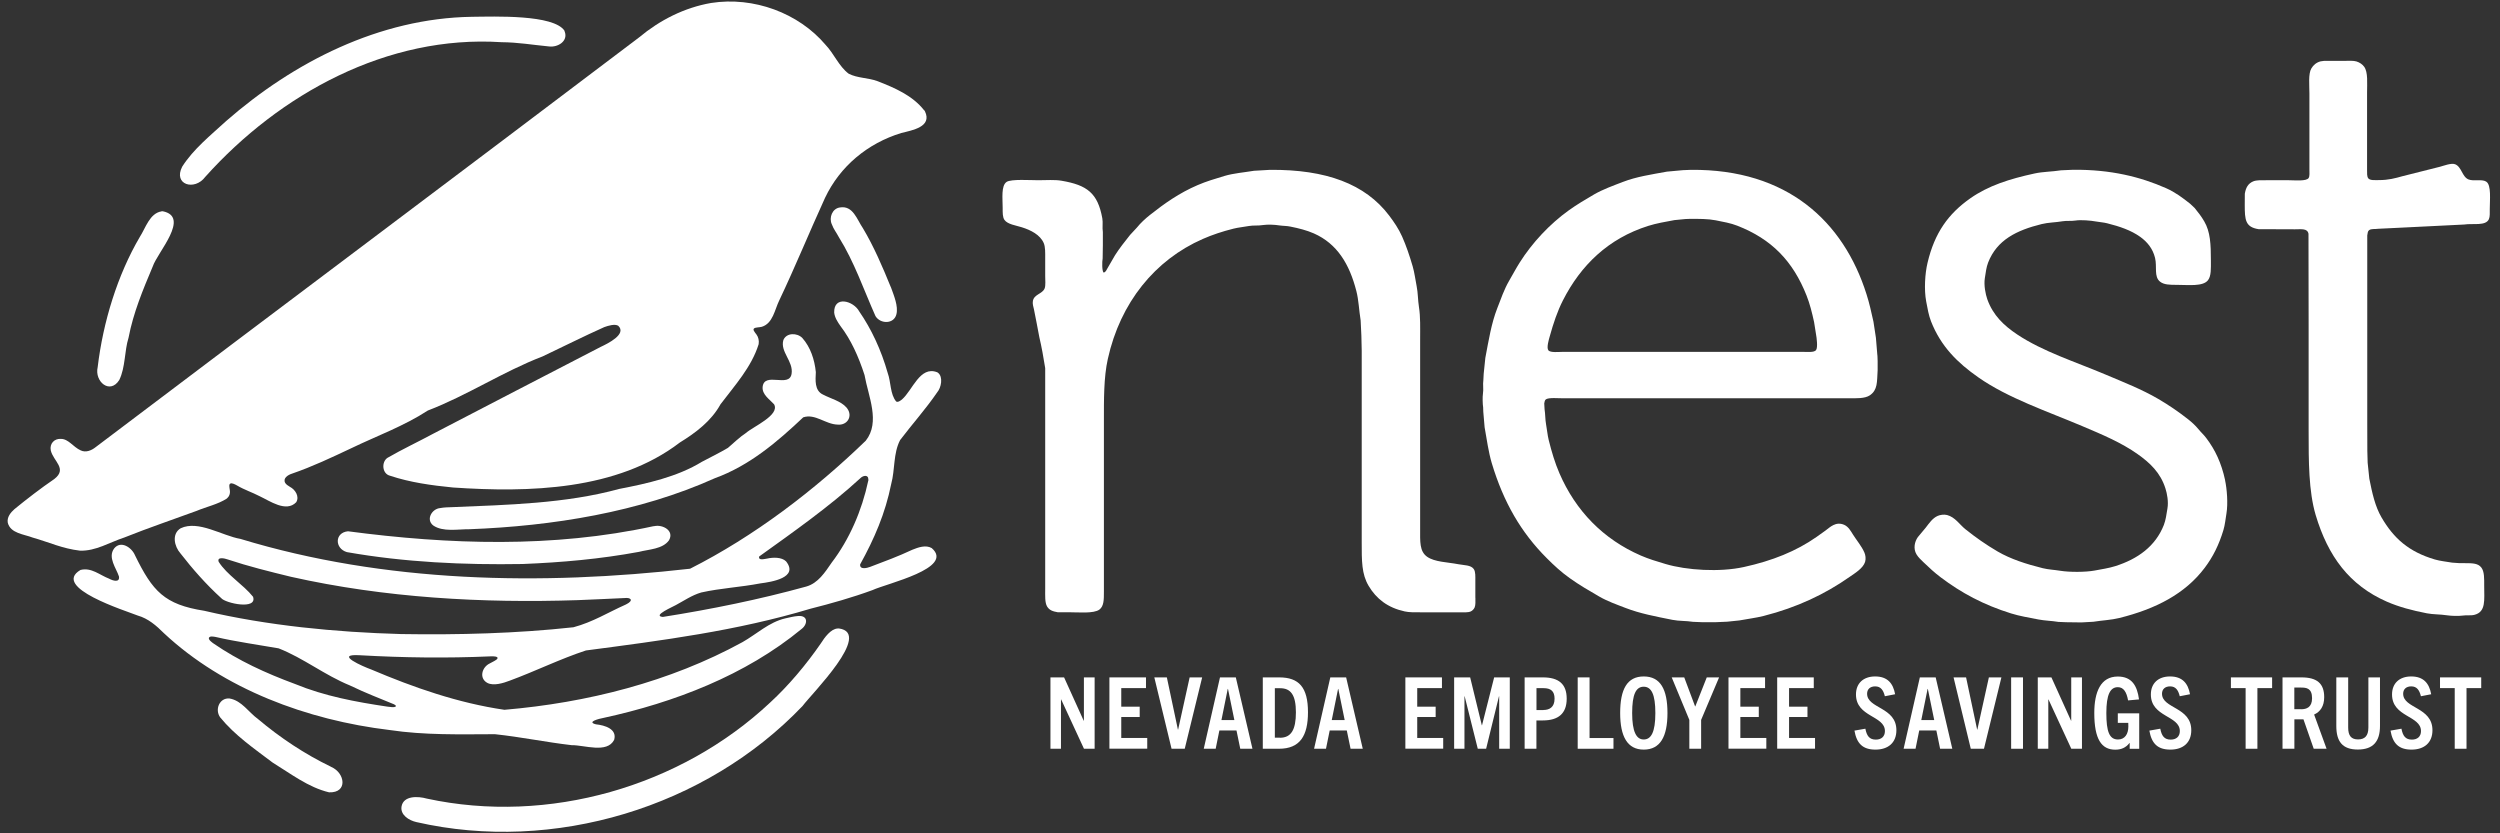 <svg xmlns="http://www.w3.org/2000/svg" fill="none" viewBox="0 0 162 54" height="54" width="162">
<rect x="0" y="0" width="162" height="54" fill="#333333" stroke="none"/>
<g clip-path="url(#clip0_144_1538)">
<path fill="white" d="M59.881 7.144C59.138 6.197 57.996 5.7 56.863 5.259C56.236 5.027 55.571 5.074 54.991 4.774C54.356 4.294 54.047 3.48 53.493 2.901C51.749 0.844 48.839 -0.24 46.078 0.193C44.348 0.493 42.755 1.303 41.416 2.421C29.776 11.237 17.897 20.126 6.197 28.976C5.931 29.19 5.562 29.344 5.231 29.186C4.733 28.963 4.437 28.431 3.935 28.44C3.523 28.414 3.201 28.749 3.291 29.19C3.458 29.897 4.385 30.369 3.518 31.041C2.634 31.646 1.762 32.319 0.942 32.987C0.689 33.21 0.44 33.514 0.504 33.874C0.68 34.564 1.552 34.616 2.114 34.834C3.175 35.134 4.038 35.55 5.184 35.683C6.21 35.717 7.095 35.143 8.056 34.83C9.641 34.196 11.199 33.673 12.736 33.107C13.384 32.833 14.11 32.687 14.698 32.306C14.853 32.177 14.93 31.984 14.891 31.757C14.861 31.564 14.823 31.376 14.93 31.333C15.029 31.286 15.213 31.376 15.364 31.462C15.823 31.736 16.342 31.903 16.819 32.151C17.484 32.46 18.541 33.223 19.193 32.546C19.425 32.177 19.125 31.719 18.794 31.552C18.669 31.474 18.541 31.397 18.48 31.29C18.317 30.986 18.657 30.776 18.927 30.69C20.236 30.24 21.503 29.64 22.774 29.04C24.435 28.239 26.166 27.617 27.724 26.602C30.287 25.62 32.593 24.081 35.16 23.096C36.495 22.466 37.813 21.797 39.157 21.197C39.423 21.099 39.84 20.979 40.059 21.107C40.643 21.651 39.372 22.269 38.934 22.474C35.31 24.339 31.717 26.216 28.119 28.08C27.119 28.62 26.071 29.109 25.105 29.67C24.71 29.936 24.753 30.699 25.273 30.827C26.569 31.26 27.96 31.453 29.351 31.59C34.271 31.924 39.986 31.787 44.052 28.676C45.091 28.037 46.095 27.279 46.688 26.199C47.615 24.973 48.697 23.79 49.161 22.303C49.199 22.067 49.139 21.84 49.023 21.681C48.903 21.523 48.757 21.356 48.869 21.279C48.959 21.206 49.191 21.223 49.367 21.176C50.088 20.953 50.2 20.066 50.492 19.474C51.539 17.271 52.445 15.047 53.463 12.819C54.433 10.774 56.219 9.287 58.404 8.619C59.117 8.439 60.418 8.224 59.937 7.213L59.894 7.144H59.881Z" clip-rule="evenodd" fill-rule="evenodd"></path>
<path fill="white" d="M36.581 1.993C35.873 0.93 32.065 1.072 30.566 1.089C24.586 1.183 19.034 4.02 14.659 7.839C13.65 8.769 12.539 9.647 11.804 10.804C11.208 11.974 12.611 12.386 13.298 11.464C18.12 6.086 25.101 2.254 32.494 2.734C33.584 2.743 34.456 2.902 35.568 3.009C36.148 3.086 36.817 2.666 36.598 2.062L36.573 1.997L36.581 1.993Z" clip-rule="evenodd" fill-rule="evenodd"></path>
<path fill="white" d="M10.469 13.697C9.701 13.813 9.434 14.777 9.061 15.352C7.61 17.824 6.678 20.867 6.33 23.79C6.111 24.729 7.129 25.582 7.73 24.622C8.134 23.79 8.056 22.757 8.331 21.879C8.64 20.263 9.263 18.776 9.898 17.267C10.207 16.342 12.35 14.049 10.542 13.689H10.465L10.469 13.697Z" clip-rule="evenodd" fill-rule="evenodd"></path>
<path fill="white" d="M57.713 18.579C57.198 17.31 56.623 15.969 55.918 14.79C55.528 14.224 55.279 13.299 54.424 13.444C53.926 13.513 53.707 14.109 53.901 14.533C54.025 14.867 54.184 15.039 54.36 15.373C55.356 16.967 55.97 18.776 56.73 20.481C57.043 21.004 57.928 21.017 58.087 20.366C58.22 19.843 57.923 19.149 57.743 18.643L57.717 18.579H57.713Z" clip-rule="evenodd" fill-rule="evenodd"></path>
<path fill="white" d="M60.723 24.12C59.611 23.692 59.134 25.29 58.447 25.886C58.344 25.963 58.198 26.083 58.074 26.019C57.674 25.547 57.739 24.754 57.524 24.172C57.099 22.667 56.459 21.313 55.682 20.186C55.309 19.487 54.025 19.136 54.055 20.254C54.089 20.576 54.283 20.876 54.467 21.133C55.141 22.016 55.631 23.096 56.021 24.3C56.266 25.684 57.06 27.343 56.103 28.556C52.776 31.774 48.882 34.749 44.717 36.853C35.044 37.95 24.955 37.774 15.578 34.92C14.398 34.719 12.856 33.69 11.71 34.23C11.113 34.586 11.289 35.404 11.693 35.859C12.474 36.866 13.376 37.89 14.333 38.756C14.595 39.09 16.69 39.544 16.398 38.67C15.758 37.873 14.702 37.252 14.17 36.403C14.05 36.06 14.569 36.184 14.758 36.253C16.081 36.694 17.48 37.042 18.854 37.376C24.916 38.739 31.262 39.094 37.436 38.889C38.5 38.854 39.552 38.79 40.608 38.747C40.759 38.747 40.883 38.803 40.879 38.889C40.853 39.026 40.66 39.116 40.531 39.184C39.393 39.69 38.423 40.307 37.161 40.646C33.477 41.049 29.686 41.147 25.985 41.087C21.739 40.967 17.347 40.543 13.238 39.579C10.649 39.172 9.89 38.314 8.752 35.992C8.541 35.477 7.829 34.997 7.395 35.542C6.97 36.124 7.528 36.806 7.709 37.355C7.773 37.766 7.331 37.642 7.065 37.496C6.468 37.269 5.918 36.75 5.214 36.934C3.304 38.066 8.138 39.574 8.924 39.887C9.606 40.08 10.134 40.543 10.624 41.032C14.501 44.653 19.893 46.663 25.251 47.306C27.509 47.644 29.78 47.584 32.073 47.576C33.761 47.756 35.375 48.094 37.041 48.287C37.869 48.274 39.333 48.84 39.797 47.944C40.003 47.237 39.191 46.997 38.62 46.937C37.972 46.779 38.857 46.564 39.097 46.522C43.687 45.523 48.298 43.762 51.943 40.757C52.342 40.457 52.385 39.866 51.719 39.917C51.423 39.939 51.14 40.016 50.882 40.072C49.83 40.316 49.023 41.096 48.113 41.61C43.403 44.19 38.028 45.54 32.687 45.995C29.686 45.557 26.818 44.554 24.049 43.38C23.538 43.196 21.606 42.36 23.302 42.459C26.191 42.622 28.93 42.656 31.781 42.532C31.97 42.519 32.296 42.532 32.236 42.669C32.185 42.784 31.906 42.887 31.73 42.994C31.227 43.234 31.026 43.954 31.584 44.254C31.979 44.46 32.606 44.272 33.048 44.1C34.666 43.504 36.319 42.69 37.968 42.15C42.884 41.503 47.748 40.882 52.514 39.446C53.84 39.112 55.249 38.713 56.541 38.237C57.455 37.809 61.882 36.819 60.375 35.516C59.988 35.293 59.503 35.469 59.121 35.623C58.211 36.052 57.301 36.386 56.386 36.733C56.189 36.81 55.695 36.934 55.738 36.57C56.648 34.924 57.365 33.283 57.752 31.354C58.005 30.42 57.876 29.383 58.327 28.517C59.117 27.476 59.984 26.512 60.718 25.44C61.006 25.106 61.113 24.429 60.796 24.167L60.736 24.124L60.723 24.12ZM22.752 44.452C23.658 44.893 24.624 45.262 25.534 45.639C25.616 45.682 25.663 45.729 25.659 45.763C25.56 45.879 25.251 45.797 25.096 45.789C23.044 45.484 21.022 45.107 19.12 44.323C17.197 43.612 15.458 42.81 13.852 41.709C13.736 41.627 13.505 41.464 13.535 41.336C13.595 41.194 13.839 41.254 13.977 41.276C15.299 41.584 16.712 41.777 18.055 42.013C19.67 42.647 21.039 43.749 22.675 44.417L22.748 44.452H22.752ZM56.262 31.153C55.85 33.09 55.038 34.959 53.892 36.459C53.467 37.076 53.012 37.796 52.239 38.01C49.212 38.846 46.074 39.484 42.953 39.977C42.218 39.909 43.661 39.296 43.785 39.214C44.296 38.944 44.833 38.567 45.443 38.392C46.696 38.113 47.993 38.049 49.268 37.804C50.002 37.71 51.771 37.432 50.938 36.377C50.65 36.09 50.075 36.112 49.706 36.197C49.538 36.219 49.122 36.343 49.195 36.06C51.406 34.474 53.767 32.812 55.738 30.999C55.906 30.819 56.266 30.724 56.27 31.067V31.149L56.262 31.153Z" clip-rule="evenodd" fill-rule="evenodd"></path>
<path fill="white" d="M54.845 26.4C54.489 25.989 53.815 25.826 53.33 25.569C52.767 25.307 52.844 24.613 52.866 24.111C52.784 23.306 52.522 22.5 51.99 21.9C51.655 21.557 50.96 21.549 50.762 22.037C50.543 22.804 51.428 23.417 51.294 24.227C51.144 25.153 49.526 24.064 49.418 25.072C49.375 25.573 49.873 25.877 50.161 26.199C50.552 26.901 48.804 27.643 48.353 28.046C47.907 28.337 47.555 28.697 47.169 29.023C46.619 29.349 46.039 29.627 45.486 29.923C43.901 30.896 41.939 31.333 40.119 31.684C36.663 32.632 32.88 32.713 29.308 32.863C29.055 32.871 28.767 32.876 28.527 32.923C27.99 32.966 27.582 33.66 28.067 34.046C28.699 34.487 29.669 34.286 30.424 34.294C35.783 34.089 41.428 33.193 46.327 30.986C48.564 30.176 50.376 28.624 52.05 27.043C52.823 26.786 53.488 27.493 54.274 27.514C54.897 27.579 55.274 26.983 54.901 26.469L54.854 26.409L54.845 26.4Z" clip-rule="evenodd" fill-rule="evenodd"></path>
<path fill="white" d="M42.347 34.097C35.843 35.516 29.098 35.293 22.551 34.427C21.679 34.508 21.679 35.541 22.478 35.777C26.217 36.437 30.064 36.613 33.864 36.548C36.401 36.446 38.891 36.227 41.407 35.76C42.042 35.593 42.94 35.589 43.352 35.01C43.708 34.38 42.94 33.986 42.424 34.089L42.347 34.101V34.097Z" clip-rule="evenodd" fill-rule="evenodd"></path>
<path fill="white" d="M54.278 40.727C53.836 40.749 53.432 41.31 53.188 41.696C52.256 43.046 51.118 44.409 49.912 45.519C44.103 50.974 35.529 53.452 27.66 51.75C27.084 51.587 26.144 51.549 26.02 52.26C25.929 52.804 26.496 53.164 26.986 53.272C35.873 55.303 45.743 52.32 52.011 45.742C52.595 44.953 56.567 41.019 54.356 40.723H54.283L54.278 40.727Z" clip-rule="evenodd" fill-rule="evenodd"></path>
<path fill="white" d="M21.421 49.672C19.743 48.861 18.15 47.803 16.724 46.599C16.111 46.157 15.66 45.394 14.874 45.262C14.217 45.202 13.904 45.986 14.269 46.487C15.213 47.649 16.484 48.519 17.673 49.419C18.828 50.126 19.975 51.022 21.323 51.343C22.555 51.39 22.362 50.087 21.473 49.702L21.417 49.672H21.421Z" clip-rule="evenodd" fill-rule="evenodd"></path>
<path fill="white" d="M70.241 48.519L68.764 45.326H68.751V48.519H68.069V43.895H68.953L70.224 46.702H70.237V43.895H70.932V48.519H70.241Z"></path>
<path fill="white" d="M71.89 48.519V43.895H74.26V44.589H72.658V45.793H73.852V46.462H72.658V47.82H74.341V48.514H71.89V48.519Z"></path>
<path fill="white" d="M75.917 48.519L74.8 43.895H75.612L76.329 47.28H76.342L77.089 43.895H77.9L76.771 48.519H75.912H75.917Z"></path>
<path fill="white" d="M80.369 48.519L80.124 47.332H79.016L78.776 48.519H78.003L79.055 43.895H80.081L81.159 48.519H80.373H80.369ZM79.15 46.659H79.987L79.575 44.645H79.557L79.15 46.659Z"></path>
<path fill="white" d="M81.829 48.519V43.895H82.893C84.173 43.895 84.757 44.537 84.757 46.153C84.757 47.675 84.242 48.519 82.88 48.519H81.829ZM82.936 47.807C83.666 47.807 83.975 47.293 83.975 46.157C83.975 45.022 83.632 44.597 82.958 44.597H82.61V47.803H82.941L82.936 47.807Z"></path>
<path fill="white" d="M87.517 48.519L87.272 47.332H86.165L85.924 48.519H85.152L86.204 43.895H87.23L88.307 48.519H87.522H87.517ZM86.298 46.659H87.135L86.723 44.645H86.706L86.298 46.659Z"></path>
<path fill="white" d="M91.068 48.519V43.895H93.438V44.589H91.836V45.793H93.03V46.462H91.836V47.82H93.519V48.514H91.068V48.519Z"></path>
<path fill="white" d="M97.147 48.519V45.12H97.134L96.301 48.519H95.76L94.91 45.12H94.897V48.519H94.228V43.895H95.267L96.022 46.997H96.035L96.821 43.895H97.834V48.519H97.151H97.147Z"></path>
<path fill="white" d="M98.796 48.519V43.895H99.981C100.998 43.895 101.522 44.319 101.522 45.275C101.522 46.23 100.985 46.684 99.981 46.684H99.56V48.519H98.792H98.796ZM100.015 46.007C100.389 46.007 100.736 45.84 100.736 45.275C100.736 44.777 100.479 44.593 100.028 44.593H99.564V46.012H100.015V46.007Z"></path>
<path fill="white" d="M102.235 48.519V43.895H103.003V47.825H104.553V48.519H102.239H102.235Z"></path>
<path fill="white" d="M104.987 46.205C104.987 44.67 105.433 43.834 106.515 43.834C107.597 43.834 108.052 44.67 108.052 46.205C108.052 47.739 107.58 48.575 106.515 48.575C105.451 48.575 104.987 47.722 104.987 46.205ZM107.267 46.205C107.267 45 107.013 44.499 106.511 44.499C106.009 44.499 105.764 45 105.764 46.205C105.764 47.409 106.034 47.919 106.511 47.919C106.988 47.919 107.267 47.456 107.267 46.205Z"></path>
<path fill="white" d="M109.469 48.519V46.65L108.327 43.895H109.139L109.843 45.776H109.855L110.598 43.895H111.397L110.233 46.65V48.519H109.465H109.469Z"></path>
<path fill="white" d="M112.006 48.519V43.895H114.376V44.589H112.775V45.793H113.969V46.462H112.775V47.82H114.458V48.514H112.006V48.519Z"></path>
<path fill="white" d="M115.162 48.519V43.895H117.532V44.589H115.931V45.793H117.124V46.462H115.931V47.82H117.614V48.514H115.162V48.519Z"></path>
<path fill="white" d="M122.139 45.116C122.04 44.722 121.877 44.477 121.512 44.477C121.19 44.477 120.988 44.657 120.988 44.953C120.988 45.922 122.886 45.806 122.886 47.319C122.886 48.124 122.358 48.575 121.529 48.575C120.7 48.575 120.314 48.176 120.168 47.344L120.876 47.22C120.967 47.692 121.143 47.927 121.555 47.927C121.903 47.927 122.143 47.734 122.143 47.374C122.143 46.359 120.267 46.479 120.267 45C120.267 44.285 120.739 43.834 121.508 43.834C122.315 43.834 122.675 44.285 122.804 44.987L122.139 45.116Z"></path>
<path fill="white" d="M125.719 48.519L125.475 47.332H124.367L124.127 48.519H123.354L124.406 43.895H125.432L126.509 48.519H125.724H125.719ZM124.5 46.659H125.337L124.925 44.645H124.908L124.5 46.659Z"></path>
<path fill="white" d="M127.707 48.519L126.591 43.895H127.402L128.119 47.28H128.132L128.879 43.895H129.691L128.562 48.519H127.703H127.707Z"></path>
<path fill="white" d="M130.322 48.519V43.895H131.09V48.519H130.322Z"></path>
<path fill="white" d="M134.22 48.519L132.743 45.326H132.73V48.519H132.048V43.895H132.932L134.203 46.702H134.216V43.895H134.911V48.519H134.22Z"></path>
<path fill="white" d="M138.003 48.519V48.146H137.99C137.745 48.463 137.44 48.579 137.067 48.579C136.178 48.579 135.71 47.902 135.71 46.205C135.71 44.837 136.122 43.839 137.234 43.839C138.144 43.839 138.492 44.439 138.608 45.322L137.9 45.386C137.801 44.833 137.603 44.529 137.234 44.529C136.745 44.529 136.491 45.005 136.491 46.205C136.491 47.405 136.685 47.919 137.247 47.919C137.685 47.919 137.917 47.572 137.917 47.075C137.917 47.002 137.917 46.92 137.912 46.843H137.234V46.226H138.621V48.523H138.003V48.519Z"></path>
<path fill="white" d="M141.248 45.116C141.15 44.722 140.986 44.477 140.622 44.477C140.3 44.477 140.098 44.657 140.098 44.953C140.098 45.922 141.995 45.806 141.995 47.319C141.995 48.124 141.467 48.575 140.639 48.575C139.81 48.575 139.424 48.176 139.278 47.344L139.986 47.22C140.076 47.692 140.252 47.927 140.664 47.927C141.012 47.927 141.253 47.734 141.253 47.374C141.253 46.359 139.376 46.479 139.376 45C139.376 44.285 139.849 43.834 140.617 43.834C141.424 43.834 141.785 44.285 141.914 44.987L141.248 45.116Z"></path>
<path fill="white" d="M145.516 48.519V44.589H144.563V43.895H147.233V44.589H146.28V48.519H145.52H145.516Z"></path>
<path fill="white" d="M149.929 48.519L149.264 46.612H148.676V48.519H147.907V43.895H149.135C150.127 43.895 150.608 44.276 150.608 45.176C150.608 45.763 150.354 46.123 149.955 46.303L150.762 48.519H149.929ZM149.114 45.96C149.461 45.96 149.822 45.836 149.822 45.245C149.822 44.593 149.453 44.554 149.105 44.554H148.672V45.956H149.109L149.114 45.96Z"></path>
<path fill="white" d="M153.467 43.895H154.223V47.044C154.223 48.043 153.785 48.57 152.785 48.57C151.784 48.57 151.393 48.043 151.393 47.044V43.895H152.162V47.147C152.162 47.683 152.364 47.914 152.802 47.914C153.24 47.914 153.471 47.683 153.471 47.147V43.895H153.467Z"></path>
<path fill="white" d="M156.876 45.116C156.777 44.722 156.614 44.477 156.249 44.477C155.927 44.477 155.725 44.657 155.725 44.953C155.725 45.922 157.623 45.806 157.623 47.319C157.623 48.124 157.095 48.575 156.266 48.575C155.438 48.575 155.051 48.176 154.905 47.344L155.614 47.22C155.704 47.692 155.88 47.927 156.292 47.927C156.64 47.927 156.88 47.734 156.88 47.374C156.88 46.359 155.004 46.479 155.004 45C155.004 44.285 155.476 43.834 156.245 43.834C157.052 43.834 157.413 44.285 157.542 44.987L156.876 45.116Z"></path>
<path fill="white" d="M159.066 48.519V44.589H158.113V43.895H160.783V44.589H159.83V48.519H159.07H159.066Z"></path>
<path fill="white" d="M161.096 11.764C160.83 11.593 160.281 11.76 159.959 11.627C159.538 11.456 159.516 10.804 159.087 10.642C158.842 10.547 158.331 10.749 158.117 10.804C157.305 11.01 156.494 11.211 155.683 11.417C155.193 11.554 154.777 11.67 154.15 11.67C153.892 11.67 153.574 11.7 153.463 11.554C153.373 11.439 153.386 11.207 153.386 11.006V6.004C153.386 5.4 153.454 4.68 153.201 4.329C153.089 4.17 152.905 4.046 152.699 3.982C152.497 3.921 152.205 3.943 151.947 3.943H150.612C150.531 3.951 150.449 3.964 150.367 3.977C150.097 4.05 149.904 4.217 149.775 4.436C149.569 4.783 149.65 5.524 149.65 6.056V10.984C149.65 11.173 149.676 11.409 149.603 11.529C149.47 11.76 148.697 11.679 148.324 11.679H146.855C146.551 11.679 146.229 11.662 146.01 11.752C145.683 11.889 145.529 12.15 145.464 12.557C145.464 12.797 145.464 13.033 145.46 13.273C145.46 14.25 145.494 14.713 146.353 14.85C147.139 14.85 147.924 14.854 148.71 14.859C149.131 14.859 149.522 14.786 149.59 15.15C149.59 17.104 149.595 19.059 149.599 21.013V27.887C149.599 29.901 149.599 31.822 150.054 33.369C150.857 36.056 152.244 37.924 154.665 38.987C155.451 39.33 156.292 39.553 157.258 39.742C157.675 39.823 158.104 39.801 158.555 39.87C158.799 39.909 159.306 39.93 159.555 39.892C159.838 39.849 160.122 39.904 160.362 39.836C161.096 39.634 160.976 38.88 160.976 37.971C160.976 37.487 160.993 37.037 160.787 36.772C160.573 36.502 160.229 36.493 159.735 36.493H159.388C159.224 36.48 159.061 36.467 158.898 36.459C158.503 36.39 158.125 36.356 157.773 36.253C156.099 35.756 155.12 34.899 154.322 33.527C153.909 32.82 153.716 31.95 153.532 31.016C153.493 30.673 153.459 30.33 153.424 29.987C153.416 29.73 153.411 29.473 153.403 29.22C153.403 28.624 153.403 28.029 153.398 27.437V15.257C153.424 15.111 153.424 14.987 153.514 14.919C153.656 14.807 153.888 14.859 154.115 14.824C154.493 14.803 154.875 14.786 155.253 14.769C156.726 14.696 158.198 14.623 159.671 14.55C160.251 14.46 161.079 14.662 161.281 14.199C161.354 14.036 161.337 13.774 161.337 13.539C161.337 12.977 161.448 11.992 161.114 11.777L161.096 11.764Z" clip-rule="evenodd" fill-rule="evenodd"></path>
<path fill="white" d="M95.602 38.73V37.663C95.602 37.367 95.623 37.046 95.499 36.874C95.314 36.609 94.885 36.634 94.502 36.562C93.798 36.424 92.966 36.424 92.476 36.077C91.978 35.721 92.025 35.096 92.025 34.252V21.986C92.025 21.279 92.051 20.529 91.948 19.894C91.875 19.427 91.888 18.982 91.798 18.54C91.712 18.107 91.66 17.666 91.54 17.254C91.338 16.564 91.124 15.93 90.858 15.33C90.638 14.833 90.329 14.379 90.016 13.967C88.47 11.923 85.929 10.976 82.297 11.006C81.949 11.027 81.605 11.044 81.262 11.066C80.592 11.177 79.948 11.224 79.351 11.4C78.742 11.584 78.158 11.756 77.604 11.996C76.423 12.502 75.453 13.187 74.517 13.929C74.221 14.164 73.907 14.451 73.671 14.747C73.525 14.906 73.375 15.064 73.229 15.223C72.894 15.647 72.551 16.072 72.254 16.539C72.091 16.817 71.928 17.1 71.765 17.383C71.705 17.482 71.653 17.644 71.512 17.662C71.404 17.554 71.413 16.963 71.452 16.74C71.452 16.453 71.46 16.17 71.465 15.883V15.039C71.417 14.734 71.482 14.421 71.43 14.147C71.134 12.51 70.443 11.996 68.798 11.713C68.343 11.632 67.789 11.679 67.283 11.679C66.776 11.679 65.527 11.593 65.231 11.786C64.861 12.034 64.973 12.866 64.973 13.474C64.973 13.783 64.964 14.07 65.089 14.25C65.295 14.541 65.836 14.606 66.21 14.726C66.798 14.91 67.403 15.214 67.635 15.754C67.742 16.007 67.729 16.376 67.729 16.74V17.884C67.729 18.146 67.768 18.502 67.691 18.694C67.54 19.054 67.012 19.063 66.931 19.5C66.896 19.693 66.965 19.89 66.999 20.04C67.055 20.314 67.107 20.593 67.163 20.872C67.223 21.193 67.283 21.519 67.347 21.84C67.502 22.5 67.618 23.16 67.729 23.854V38.169C67.729 38.576 67.699 39.051 67.854 39.304C67.996 39.536 68.206 39.617 68.536 39.673H69.232C69.872 39.673 70.881 39.776 71.246 39.497C71.533 39.274 71.533 38.863 71.533 38.344V27.343C71.533 25.881 71.52 24.454 71.787 23.259C72.594 19.603 74.848 16.839 77.943 15.484C78.557 15.214 79.214 14.996 79.935 14.816C80.257 14.734 80.596 14.709 80.936 14.644C81.228 14.593 81.524 14.636 81.833 14.584C82.129 14.537 82.623 14.559 82.898 14.606C83.151 14.644 83.383 14.632 83.615 14.683C84.173 14.794 84.675 14.923 85.135 15.124C86.65 15.793 87.444 17.113 87.891 18.857C88.045 19.453 88.062 20.1 88.17 20.764C88.187 21.094 88.2 21.424 88.217 21.75C88.221 22.076 88.23 22.397 88.239 22.719V35.117C88.239 36.352 88.23 37.196 88.689 37.967C89.187 38.807 89.93 39.382 91.029 39.621C91.321 39.686 91.669 39.677 92.017 39.677H94.623C94.863 39.677 95.134 39.699 95.305 39.621C95.413 39.574 95.511 39.467 95.559 39.356C95.623 39.197 95.606 38.957 95.606 38.743L95.602 38.73Z" clip-rule="evenodd" fill-rule="evenodd"></path>
<path fill="white" d="M121.654 23.036C121.623 22.654 121.589 22.269 121.559 21.887C121.508 21.54 121.452 21.193 121.4 20.846C121.263 20.224 121.13 19.625 120.949 19.063C119.464 14.366 115.828 10.946 109.568 11.006C109.396 11.01 109.224 11.019 109.053 11.027C108.705 11.057 108.361 11.092 108.018 11.122C106.988 11.31 106.03 11.452 105.159 11.79C104.515 12.039 103.866 12.27 103.295 12.6C102.729 12.93 102.179 13.256 101.659 13.629C100.427 14.512 99.285 15.729 98.47 17.023C98.229 17.404 98.019 17.807 97.787 18.202C97.474 18.742 97.259 19.363 97.023 19.972C96.641 20.953 96.469 22.033 96.25 23.19C96.216 23.533 96.177 23.88 96.143 24.223C96.134 24.364 96.13 24.506 96.121 24.643C96.078 24.913 96.143 25.217 96.095 25.509C96.061 25.723 96.074 26.19 96.108 26.4C96.108 26.494 96.112 26.589 96.117 26.679C96.147 27.013 96.177 27.352 96.203 27.686C96.349 28.505 96.452 29.285 96.666 30.009C97.435 32.567 98.573 34.513 100.234 36.172C100.693 36.635 101.187 37.089 101.728 37.47C102.329 37.899 102.965 38.272 103.626 38.653C104.15 38.957 104.742 39.167 105.335 39.395C106.262 39.755 107.279 39.947 108.374 40.166C108.808 40.252 109.246 40.222 109.705 40.294C109.916 40.303 110.13 40.312 110.341 40.32H111.131C111.392 40.312 111.659 40.299 111.921 40.286C112.182 40.26 112.444 40.23 112.706 40.205C113.247 40.102 113.78 40.042 114.286 39.913C116.446 39.364 118.266 38.499 119.859 37.38C120.19 37.149 120.735 36.823 120.859 36.407C120.919 36.21 120.885 35.962 120.812 35.803C120.632 35.387 120.314 35.023 120.078 34.646C119.928 34.406 119.777 34.132 119.511 34.012C118.962 33.767 118.588 34.162 118.279 34.389C118.09 34.526 117.897 34.659 117.708 34.796C116.394 35.717 114.844 36.339 113.007 36.742C111.44 37.089 109.293 36.956 107.915 36.544C107.348 36.377 106.833 36.219 106.326 36C103.892 34.942 102.102 33.103 101.05 30.665C100.762 30 100.548 29.285 100.354 28.505C100.273 28.174 100.251 27.84 100.183 27.485C100.127 27.18 100.14 26.85 100.088 26.516C100.084 26.392 100.075 26.267 100.067 26.143C100.084 26.036 100.101 25.937 100.17 25.882C100.341 25.749 100.985 25.809 101.295 25.809H119.709C120.275 25.809 120.846 25.839 121.173 25.612C121.675 25.26 121.624 24.776 121.671 23.987V23.396C121.666 23.276 121.662 23.16 121.658 23.04L121.654 23.036ZM117.682 22.684C117.558 22.856 117.094 22.8 116.802 22.8H101.303C101.011 22.8 100.462 22.869 100.333 22.697C100.204 22.53 100.367 21.994 100.423 21.797C100.659 20.953 100.917 20.169 101.282 19.457C102.437 17.19 104.214 15.454 106.811 14.636C107.344 14.469 107.902 14.374 108.503 14.263C108.739 14.237 108.975 14.216 109.211 14.194C109.31 14.19 109.405 14.186 109.508 14.182C110.104 14.182 110.671 14.177 111.178 14.276C111.667 14.374 112.144 14.456 112.569 14.623C114.806 15.493 116.184 16.924 117.064 19.149C117.274 19.676 117.42 20.259 117.553 20.872C117.596 21.137 117.635 21.399 117.678 21.66C117.721 21.887 117.802 22.522 117.682 22.68V22.684Z" clip-rule="evenodd" fill-rule="evenodd"></path>
<path fill="white" d="M144.189 31.123C143.945 29.996 143.545 29.151 142.961 28.38C142.807 28.174 142.609 27.999 142.45 27.801C142.266 27.574 142.025 27.356 141.798 27.176C141.184 26.691 140.544 26.254 139.849 25.847C138.793 25.23 137.603 24.763 136.436 24.27C134.473 23.439 132.391 22.787 130.721 21.677C129.867 21.107 129.15 20.443 128.776 19.389C128.665 19.067 128.544 18.489 128.617 18.026C128.677 17.649 128.712 17.319 128.832 17.01C129.403 15.549 130.67 14.923 132.301 14.52C132.735 14.413 133.185 14.417 133.666 14.336C133.92 14.293 134.203 14.336 134.478 14.293C134.856 14.233 135.495 14.293 135.822 14.353C136.075 14.4 136.311 14.409 136.543 14.469C137.363 14.674 138.088 14.923 138.685 15.347C139.132 15.669 139.497 16.097 139.647 16.71C139.789 17.289 139.561 17.927 139.973 18.253C140.227 18.454 140.6 18.459 141.072 18.459C141.802 18.459 142.751 18.579 143.077 18.159C143.292 17.884 143.266 17.391 143.266 16.894C143.266 15.819 143.228 15.017 142.837 14.349C142.648 14.023 142.442 13.757 142.214 13.479C142.116 13.389 142.021 13.294 141.922 13.204C141.442 12.823 140.961 12.459 140.36 12.193C138.698 11.46 136.783 10.98 134.345 11.001C134.083 11.01 133.817 11.023 133.555 11.036C132.967 11.13 132.387 11.121 131.842 11.241C130.202 11.597 128.841 12.034 127.673 12.853C126.256 13.851 125.367 15.073 124.904 17.031C124.74 17.717 124.672 18.763 124.818 19.539C124.904 19.997 124.977 20.43 125.131 20.824C125.771 22.457 126.861 23.52 128.192 24.45C130.116 25.8 132.645 26.644 134.941 27.617C136.217 28.157 137.466 28.68 138.522 29.43C139.312 29.987 139.999 30.63 140.321 31.654C140.428 31.989 140.527 32.503 140.45 32.953C140.385 33.343 140.342 33.694 140.218 34.016C139.677 35.396 138.531 36.223 137.067 36.686C136.646 36.819 136.199 36.883 135.723 36.973C135.139 37.08 134.104 37.084 133.507 36.986C133.108 36.921 132.735 36.909 132.37 36.819C131.288 36.549 130.3 36.231 129.45 35.739C128.695 35.297 128.016 34.821 127.359 34.294C126.986 33.999 126.694 33.51 126.17 33.373C125.968 33.321 125.711 33.364 125.565 33.429C125.226 33.574 125.002 33.917 124.788 34.191C124.616 34.397 124.449 34.599 124.277 34.804C124.066 35.1 123.968 35.55 124.187 35.919C124.307 36.12 124.483 36.279 124.646 36.437C125.002 36.78 125.363 37.114 125.762 37.414C127.085 38.413 128.536 39.197 130.318 39.75C130.88 39.926 131.46 40.016 132.082 40.14C132.49 40.221 132.945 40.226 133.383 40.299C133.55 40.303 133.722 40.311 133.89 40.32C134.22 40.32 134.551 40.329 134.877 40.333C135.135 40.32 135.392 40.307 135.65 40.29C136.234 40.196 136.8 40.179 137.333 40.046C139.698 39.459 141.596 38.477 142.863 36.797C143.395 36.094 143.79 35.306 144.078 34.346C144.181 34.007 144.211 33.643 144.275 33.266C144.382 32.631 144.305 31.671 144.185 31.127L144.189 31.123Z" clip-rule="evenodd" fill-rule="evenodd"></path>
</g>
<defs>
<clipPath id="clip0_144_1538">
<rect transform="translate(0.5)" fill="white" height="54" width="161"></rect>
</clipPath>
</defs>
</svg>

